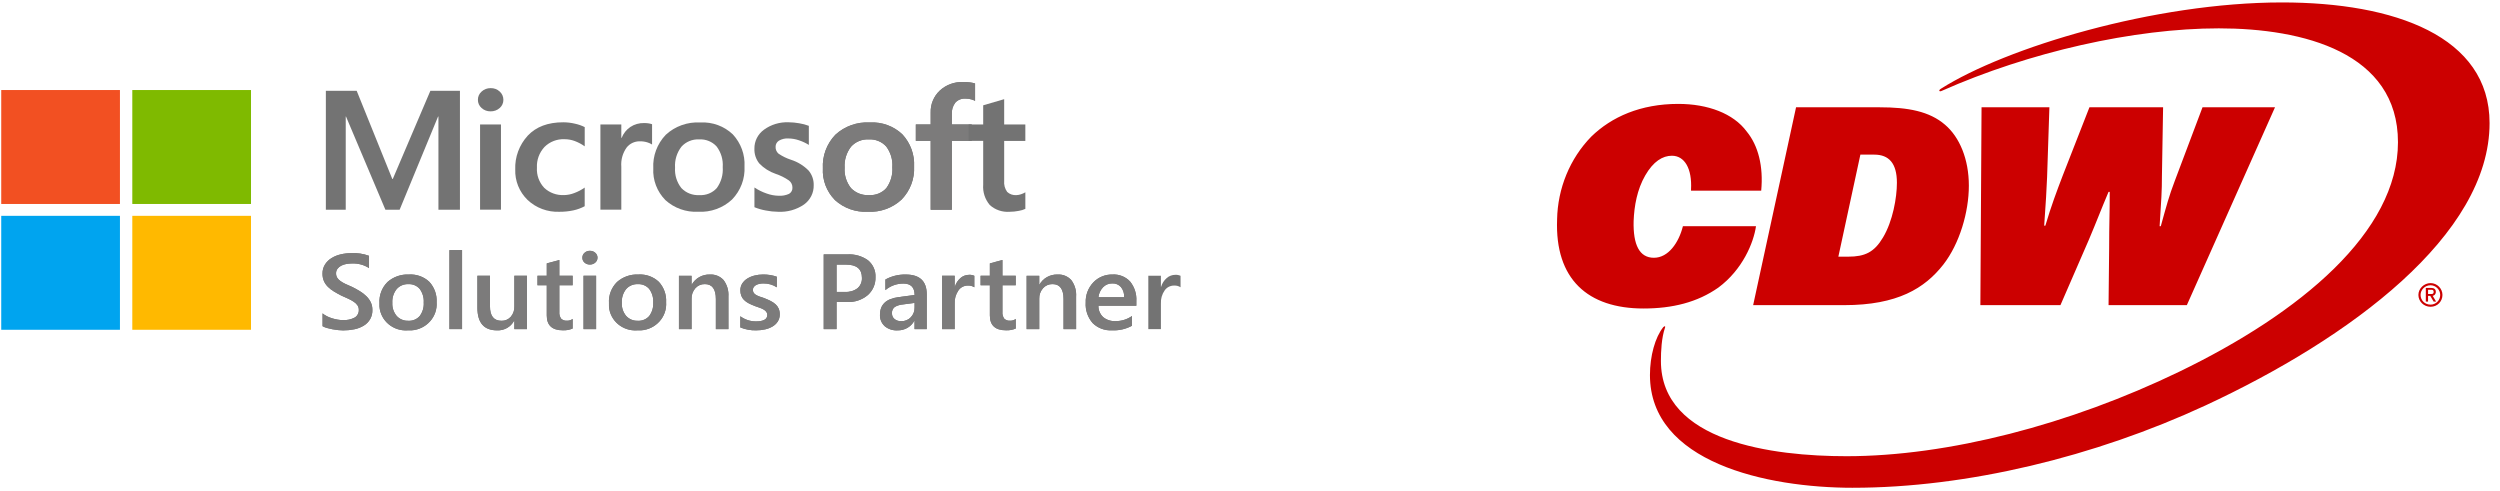 <?xml version="1.0" encoding="UTF-8"?>
<svg id="Layer_1" xmlns="http://www.w3.org/2000/svg" version="1.1" viewBox="0 0 300.815 59.046">
  <!-- Generator: Adobe Illustrator 29.1.0, SVG Export Plug-In . SVG Version: 2.1.0 Build 142)  -->
  <defs>
    <style>
      .st0 {
        fill: #f25022;
      }

      .st1 {
        fill: #ffb900;
      }

      .st2 {
        fill: #7c7b7b;
      }

      .st3 {
        fill: #c00;
      }

      .st4 {
        fill: #00a4ef;
      }

      .st5 {
        fill: #7fba00;
      }

      .st6 {
        fill: #737373;
      }
    </style>
  </defs>
  <path class="st3" d="M238.298,36.717h9.627l3.419-7.868c.976-2.306,1.395-3.46,2.371-5.766h.141c0,2.782-.071,3.73-.071,6.783l-.071,6.851h9.42l10.608-23.807h-8.722l-3.348,8.886c-.697,1.833-.976,2.915-1.673,5.426h-.141c.207-3.254.278-4.207.278-6.036l.141-8.276h-8.863l-3.21,8.207c-.698,1.833-1.396,3.662-2.094,6.036h-.141c.208-3.121.279-4.001.349-5.834l.278-8.41h-8.165l-.141,23.807h.008ZM221.202,30.883l2.65-12.277h1.674c1.745,0,2.721,1.017,2.721,3.391,0,1.764-.49,4.611-1.674,6.581-1.047,1.764-2.164,2.306-4.186,2.306h-1.188.003ZM210.948,36.717h10.956c6.421,0,9.698-2.035,11.932-4.885,1.952-2.512,3.069-6.306,3.069-9.495,0-3.19-1.117-5.835-2.861-7.324-1.886-1.627-4.465-2.103-7.884-2.103h-10.047l-5.163,23.807h-.003ZM187.36,26.406c-.278,7.191,3.697,10.715,10.396,10.715,3.489,0,6.488-.747,9.001-2.512,2.932-2.172,4.257-5.425,4.535-7.392h-8.793c-.49,1.967-1.745,3.799-3.488,3.799-1.745,0-2.513-1.558-2.443-4.408.071-1.833.419-3.799,1.395-5.495.977-1.696,2.094-2.374,3.211-2.374,1.536,0,2.442,1.559,2.301,4.07v.137h8.444c.278-2.915-.349-5.426-1.745-7.122-1.603-2.172-4.677-3.322-8.232-3.322-4.535,0-8.024,1.558-10.466,3.932-2.584,2.644-4.046,6.241-4.117,9.972M222.947,58.691c13.747,0,29.098-3.73,42.422-9.903,17.374-8.071,34.191-20.485,34.191-33.981,0-10.445-11.443-14.514-24.978-14.514-15.351,0-33.215,5.426-41.027,10.376-.349.202-.207.408.071.271,10.537-4.679,23.168-7.529,33.352-7.529s21.56,2.915,21.56,13.702c0,10.788-11.721,20.55-26.307,27.607-13.187,6.374-27.84,10.173-40.051,10.173-8.793,0-22.328-1.695-22.328-11.461,0-1.155.071-2.782.491-4.001.071-.137,0-.27-.208-.069-.976,1.219-1.603,3.459-1.603,5.765,0,10.513,14.025,13.565,24.421,13.565M292.159,35.38v-.512h.448c.187,0,.225.146.225.254,0,.109-.037.255-.225.255h-.448v.003ZM291.897,36.292h.262v-.694h.261l.411.694h.299l-.411-.694c.187-.036.374-.182.374-.477,0-.363-.261-.476-.565-.476h-.64v1.643l.008.003ZM291.257,35.489c0-.622.528-1.166,1.201-1.166.64,0,1.162.549,1.162,1.166,0,.658-.527,1.166-1.162,1.166-.677,0-1.201-.512-1.201-1.166M290.996,35.489c0,.767.64,1.425,1.466,1.425.827,0,1.429-.657,1.429-1.425,0-.767-.64-1.425-1.429-1.425-.789,0-1.466.657-1.466,1.425"/>
  <polygon class="st6" points="55.343 10.925 55.343 25.233 52.755 25.233 52.755 14.018 52.713 14.018 48.087 25.233 46.372 25.233 41.632 14.018 41.601 14.018 41.601 25.233 39.209 25.233 39.209 10.925 42.919 10.925 47.201 21.531 47.264 21.531 51.786 10.925 55.343 10.925"/>
  <path class="st6" d="M60.28,25.231h-2.516v-10.256h2.516v10.256ZM57.505,12.012c-.008-.383.158-.749.452-1.003.291-.265.677-.411,1.075-.404.41-.013.806.136,1.101.413.282.257.441.618.437.993.007.377-.157.738-.447.988-.297.266-.688.409-1.092.399-.403.01-.793-.135-1.087-.404-.285-.251-.445-.608-.44-.983"/>
  <path class="st6" d="M67.869,23.476c.424-.01.844-.094,1.237-.249.444-.163.865-.385,1.248-.658v2.246c-.429.23-.89.397-1.367.499-.552.118-1.115.174-1.678.169-1.427.056-2.814-.462-3.836-1.432-.99-.968-1.524-2.291-1.476-3.656-.058-1.497.483-2.958,1.508-4.076,1.005-1.07,2.429-1.604,4.272-1.604.483.002.963.06,1.43.174.399.087.785.223,1.149.405v2.314c-.367-.261-.767-.474-1.19-.634-.396-.148-.818-.224-1.243-.224-.9-.036-1.772.302-2.402.928-.634.684-.964,1.584-.914,2.504-.055.89.262,1.764.88,2.424.636.599,1.501.913,2.386.868"/>
  <path class="st6" d="M77.515,14.806c.181-.002.362.012.54.04.139.021.274.055.406.1v2.445c-.179-.115-.373-.204-.577-.264-.298-.09-.609-.132-.92-.125-.613-.002-1.192.275-1.564.749-.479.673-.706,1.487-.64,2.303v5.178h-2.516v-10.257h2.516v1.616h.041c.205-.528.567-.985,1.04-1.312.493-.324,1.079-.49,1.674-.474"/>
  <path class="st6" d="M81.227,20.174c-.062.881.207,1.753.759,2.455.556.586,1.354.898,2.172.848.795.05,1.568-.263,2.09-.848.53-.733.782-1.62.715-2.513.067-.893-.197-1.779-.743-2.5-.526-.575-1.294-.885-2.084-.843-.817-.043-1.608.283-2.145.883-.554.725-.825,1.618-.764,2.519M78.607,20.254c-.08-1.485.459-2.938,1.497-4.031,1.114-1.035,2.619-1.573,4.158-1.487,1.454-.08,2.875.44,3.914,1.432.978,1.056,1.485,2.447,1.408,3.866.077,1.466-.464,2.899-1.497,3.971-1.089,1.019-2.565,1.554-4.075,1.476-1.456.073-2.88-.433-3.945-1.402-1.009-1.024-1.538-2.409-1.46-3.826"/>
  <path class="st6" d="M93.325,17.67c-.017.307.11.606.343.813.465.318.977.568,1.517.743.805.258,1.531.706,2.116,1.302.41.496.626,1.116.608,1.751.026.912-.407,1.78-1.159,2.325-.913.628-2.018.937-3.135.878-.494-.005-.986-.058-1.471-.155-.468-.083-.927-.215-1.366-.394v-2.375c.457.306.952.551,1.475.728.46.167.945.257,1.435.268.432.027.864-.052,1.257-.23.274-.16.432-.458.405-.768.002-.33-.154-.641-.421-.843-.491-.338-1.027-.605-1.596-.794-.753-.258-1.431-.689-1.975-1.257-.403-.507-.608-1.136-.582-1.776-.016-.894.412-1.742,1.149-2.28.857-.623,1.909-.939,2.979-.893.422.004.843.045,1.257.119.398.063.789.166,1.164.309v2.297c-.364-.228-.755-.412-1.164-.549-.423-.149-.87-.227-1.32-.229-.391-.023-.781.07-1.117.267-.256.162-.408.441-.4.739"/>
  <path class="st6" d="M101.632,20.174c-.062.881.207,1.753.759,2.455.556.586,1.354.898,2.172.848.795.05,1.569-.263,2.091-.848.529-.733.781-1.62.715-2.513.067-.893-.197-1.779-.743-2.5-.526-.575-1.294-.885-2.084-.843-.817-.043-1.608.283-2.145.883-.554.725-.824,1.618-.764,2.519M99.012,20.254c-.081-1.485.458-2.938,1.496-4.031,1.115-1.035,2.62-1.573,4.158-1.487,1.454-.08,2.876.44,3.914,1.432.979,1.056,1.485,2.447,1.409,3.866.076,1.466-.464,2.899-1.497,3.971-1.089,1.019-2.565,1.554-4.075,1.476-1.456.073-2.88-.433-3.945-1.402-1.009-1.024-1.538-2.409-1.46-3.826"/>
  <path class="st6" d="M115.893,9.867c.271-.002.541.013.81.045.212.025.421.069.623.135v2.085c-.139-.069-.286-.126-.436-.17-.232-.069-.473-.103-.715-.099-.457-.028-.904.146-1.216.474-.313.402-.464.9-.426,1.402v1.238h2.38v1.975h-2.38v8.281h-2.55v-8.281h-1.787v-1.975h1.787v-1.427c-.034-.994.363-1.956,1.097-2.649.756-.698,1.77-1.071,2.812-1.033"/>
  <path class="st2" d="M101.632,20.174c-.062.881.207,1.753.759,2.455.556.586,1.354.898,2.172.848.795.05,1.569-.263,2.091-.848.529-.733.781-1.62.715-2.513.067-.893-.197-1.779-.743-2.5-.526-.575-1.294-.885-2.084-.843-.817-.043-1.608.283-2.145.883-.554.725-.824,1.618-.764,2.519M99.012,20.254c-.081-1.485.458-2.938,1.496-4.031,1.115-1.035,2.62-1.573,4.158-1.487,1.454-.08,2.876.44,3.914,1.432.979,1.056,1.485,2.447,1.409,3.866.076,1.466-.464,2.899-1.497,3.971-1.089,1.019-2.565,1.554-4.075,1.476-1.456.073-2.88-.433-3.945-1.402-1.009-1.024-1.538-2.409-1.46-3.826"/>
  <path class="st2" d="M115.893,9.867c.271-.002.541.013.81.045.212.025.421.069.623.135v2.085c-.139-.069-.286-.126-.436-.17-.232-.069-.473-.103-.715-.099-.457-.028-.904.146-1.216.474-.313.402-.464.9-.426,1.402v1.238h2.38v1.975h-2.38v8.281h-2.55v-8.281h-1.787v-1.975h1.787v-1.427c-.034-.994.363-1.956,1.097-2.649.756-.698,1.77-1.071,2.812-1.033"/>
  <path class="st6" d="M122.317,23.477c.18-.006.357-.04.525-.1.187-.058.367-.139.535-.24v1.996c-.253.116-.52.197-.796.24-.361.072-.728.109-1.096.11-.878.065-1.743-.23-2.386-.813-.58-.686-.866-1.565-.795-2.451v-5.267h-1.757v-1.979h1.757v-2.302l2.525-.738v3.043h2.546v1.979h-2.546v4.798c-.047.473.08.946.358,1.337.301.282.712.424,1.128.389"/>
  <path class="st6" d="M38.812,39.243v-1.536c.156.133.328.246.512.338.202.102.413.187.631.254.218.068.44.121.666.16.202.036.408.055.613.057.508.034,1.014-.075,1.46-.313.315-.199.498-.545.48-.909.005-.197-.051-.39-.159-.555-.12-.169-.272-.314-.448-.428-.214-.143-.441-.268-.676-.374-.259-.119-.537-.244-.832-.374-.318-.163-.614-.328-.889-.495-.261-.157-.501-.342-.715-.555-.2-.199-.362-.432-.477-.686-.121-.285-.18-.59-.173-.897-.01-.386.093-.768.298-1.1.198-.311.465-.574.783-.771.341-.209.715-.362,1.108-.451.414-.098.838-.147,1.264-.147.729-.042,1.46.069,2.143.321v1.473c-.607-.389-1.325-.582-2.051-.551-.231,0-.462.021-.689.063-.214.037-.422.107-.613.207-.173.09-.323.217-.44.37-.116.159-.176.351-.17.546-.005.181.04.361.131.52.098.158.227.294.382.401.193.136.398.255.613.355.242.114.522.239.84.374.327.163.634.335.925.515.276.169.532.369.763.595.215.211.392.456.523.723.132.285.198.594.193.906.037.78-.371,1.517-1.061,1.918-.345.205-.724.35-1.121.428-.44.09-.89.134-1.339.131-.157,0-.349-.011-.578-.034-.229-.023-.464-.056-.702-.101-.229-.042-.456-.095-.68-.16-.18-.049-.354-.121-.516-.213"/>
  <path class="st6" d="M49.129,34.191c-.538-.024-1.056.197-1.405.595-.369.47-.552,1.053-.516,1.643-.034.573.152,1.14.523,1.588.352.389.866.601,1.398.58.525.03,1.034-.181,1.375-.571.349-.471.518-1.044.48-1.624.038-.583-.132-1.16-.48-1.637-.338-.393-.849-.606-1.375-.577M49.054,39.751c-1.753.119-3.273-1.167-3.395-2.872-.01-.137-.01-.275-.001-.413-.057-.936.293-1.853.963-2.527.705-.629,1.641-.956,2.596-.909.907-.052,1.793.269,2.444.884.615.672.93,1.553.876,2.451.125,1.747-1.229,3.263-3.026,3.386-.151.01-.303.01-.455,0"/>
  <rect class="st6" x="54.077" y="30.096" width="1.521" height="9.504"/>
  <path class="st6" d="M63.404,39.601h-1.515v-1.016h-.026c-.388.747-1.19,1.204-2.05,1.166-1.581,0-2.371-.911-2.371-2.733v-3.836h1.515v3.686c0,1.154.464,1.731,1.391,1.731.424.01.83-.164,1.108-.476.301-.349.456-.794.434-1.249v-3.692h1.515v6.42Z"/>
  <path class="st6" d="M68.904,39.532c-.368.156-.768.23-1.169.213-1.298,0-1.947-.597-1.947-1.792v-3.631h-1.116v-1.141h1.117v-1.486l1.515-.413v1.899h1.6v1.141h-1.6v3.208c-.027.288.05.576.215.815.191.18.454.27.719.245.241.005.476-.071.667-.214l-.001,1.157Z"/>
  <path class="st6" d="M71.728,39.601h-1.515v-6.42h1.515v6.42ZM70.975,31.833c-.235.005-.463-.078-.637-.232-.173-.148-.27-.363-.264-.588-.006-.227.091-.444.264-.595.173-.158.401-.243.637-.238.241-.006.475.08.653.238.175.151.273.368.268.595.001.222-.097.434-.268.58-.176.16-.411.246-.653.241"/>
  <path class="st6" d="M76.742,34.191c-.537-.024-1.056.197-1.404.595-.369.47-.552,1.053-.516,1.643-.034.573.152,1.14.523,1.588.351.389.866.601,1.398.58.525.03,1.034-.181,1.375-.571.349-.471.518-1.044.48-1.624.038-.583-.132-1.16-.48-1.637-.339-.393-.849-.606-1.375-.577M76.67,39.751c-1.753.119-3.274-1.167-3.395-2.872-.01-.137-.01-.275-.001-.413-.057-.936.293-1.853.963-2.527.706-.629,1.64-.956,2.596-.909.906-.052,1.793.269,2.443.884.615.672.93,1.553.875,2.451.126,1.747-1.229,3.263-3.026,3.386-.152.01-.303.01-.455,0"/>
  <path class="st6" d="M87.65,39.601h-1.515v-3.617c0-1.199-.442-1.799-1.326-1.799-.438-.01-.858.173-1.142.498-.307.349-.468.798-.451,1.257v3.661h-1.522v-6.419h1.52v1.065h.025c.43-.77,1.268-1.241,2.169-1.216.634-.039,1.25.213,1.665.679.42.571.623,1.265.575,1.966l.003,3.924Z"/>
  <path class="st6" d="M89.08,39.4v-1.348c.536.404,1.196.623,1.874.621.915,0,1.372-.259,1.372-.778.004-.134-.037-.266-.118-.374-.087-.109-.194-.202-.316-.273-.149-.086-.307-.158-.471-.213-.181-.064-.383-.135-.605-.214-.254-.095-.502-.207-.742-.332-.203-.104-.389-.239-.55-.398-.144-.145-.256-.317-.329-.505-.078-.211-.115-.434-.111-.658-.006-.288.073-.572.228-.817.157-.241.367-.444.614-.596.269-.166.565-.289.875-.363.331-.082.671-.123,1.013-.122.565-.009,1.127.081,1.658.267v1.273c-.478-.312-1.044-.474-1.619-.464-.175-.002-.349.017-.519.057-.14.031-.273.085-.396.157-.102.061-.19.143-.254.241-.061.092-.093.2-.092.31-.003.123.029.245.092.352.069.103.161.191.27.253.137.081.281.148.431.201.168.061.361.126.578.197.264.102.522.218.775.345.213.106.409.24.584.398.159.145.286.319.373.513.092.221.136.457.13.695.008.3-.074.596-.234.852-.159.245-.374.451-.627.602-.279.166-.585.285-.905.354-.355.079-.717.118-1.081.116-.653.015-1.3-.105-1.901-.352"/>
  <path class="st6" d="M100.661,31.839v3.285h1.006c.546.037,1.088-.121,1.522-.445.358-.321.551-.781.522-1.254,0-1.057-.64-1.586-1.92-1.586h-1.13ZM100.661,36.34v3.261h-1.549v-8.991h2.842c.895-.055,1.782.201,2.502.721.605.507.932,1.257.888,2.031.027.812-.311,1.595-.927,2.145-.695.582-1.593.881-2.508.834l-1.248-.001"/>
  <path class="st6" d="M110.047,36.446l-1.404.188c-.348.026-.684.13-.984.304-.239.19-.363.483-.33.781-.007.256.105.501.304.667.228.182.518.275.813.26.434.012.851-.158,1.147-.468.305-.318.469-.741.453-1.176l.001-.557ZM111.511,39.601h-1.469v-1.003h-.026c-.394.731-1.183,1.179-2.031,1.154-.565.032-1.119-.152-1.544-.514-.377-.355-.581-.85-.559-1.36,0-1.211.727-1.918,2.182-2.118l1.985-.268c0-.915-.452-1.373-1.359-1.373-.793-.001-1.56.28-2.155.79v-1.276c.743-.411,1.588-.618,2.443-.601,1.69,0,2.535.798,2.535,2.395l-.002,4.175"/>
  <path class="st6" d="M117.238,34.567c-.233-.152-.511-.225-.79-.207-.451.001-.871.219-1.123.583-.324.467-.482,1.024-.451,1.586v3.073h-1.516v-6.421h1.516v1.323h.025c.119-.408.356-.775.683-1.057.283-.244.649-.379,1.028-.379.216-.012.431.03.627.119l.001,1.38Z"/>
  <path class="st6" d="M122.221,39.532c-.368.156-.768.23-1.169.213-1.298,0-1.947-.597-1.947-1.792v-3.631h-1.116v-1.141h1.115v-1.486l1.515-.413v1.899h1.6v1.141h-1.6v3.208c-.027.288.05.576.216.815.191.18.454.27.719.245.241.005.476-.071.666-.214l.002,1.157Z"/>
  <path class="st6" d="M129.485,39.601h-1.515v-3.617c0-1.199-.442-1.799-1.326-1.799-.438-.01-.858.173-1.142.498-.307.349-.468.798-.451,1.257v3.661h-1.522v-6.419h1.521v1.065h.026c.429-.77,1.268-1.241,2.168-1.216.634-.039,1.25.213,1.666.679.42.571.623,1.265.574,1.966l.002,3.924Z"/>
  <path class="st6" d="M135.266,35.758c.024-.438-.112-.87-.385-1.219-.261-.295-.646-.455-1.045-.436-.419-.007-.822.159-1.107.457-.315.33-.511.75-.559,1.198h3.095ZM136.729,36.786h-4.559c-.016.515.192,1.014.572,1.373.418.34.955.512,1.5.481.705.003,1.394-.213,1.966-.614v1.172c-.737.399-1.574.59-2.416.551-.865.047-1.709-.273-2.316-.874-.595-.684-.896-1.565-.839-2.459-.037-.901.295-1.78.925-2.442.592-.619,1.427-.962,2.296-.944.803-.046,1.584.266,2.123.846.537.669.804,1.505.751,2.352l-.001.557"/>
  <path class="st2" d="M38.812,39.243v-1.536c.156.133.328.246.512.338.202.102.413.187.631.254.218.068.44.121.666.16.202.036.408.055.613.057.508.034,1.014-.075,1.46-.313.315-.199.498-.545.48-.909.005-.197-.051-.39-.159-.555-.12-.169-.272-.314-.448-.428-.214-.143-.441-.268-.676-.374-.259-.119-.537-.244-.832-.374-.318-.163-.614-.328-.889-.495-.261-.157-.501-.342-.715-.555-.2-.199-.362-.432-.477-.686-.121-.285-.18-.59-.173-.897-.01-.386.093-.768.298-1.1.198-.311.465-.574.783-.771.341-.209.715-.362,1.108-.451.414-.098.838-.147,1.264-.147.729-.042,1.46.069,2.143.321v1.473c-.607-.389-1.325-.582-2.051-.551-.231,0-.462.021-.689.063-.214.037-.422.107-.613.207-.173.09-.323.217-.44.37-.116.159-.176.351-.17.546-.005.181.04.361.131.52.098.158.227.294.382.401.193.136.398.255.613.355.242.114.522.239.84.374.327.163.634.335.925.515.276.169.532.369.763.595.215.211.392.456.523.723.132.285.198.594.193.906.037.78-.371,1.517-1.061,1.918-.345.205-.724.35-1.121.428-.44.09-.89.134-1.339.131-.157,0-.349-.011-.578-.034-.229-.023-.464-.056-.702-.101-.229-.042-.456-.095-.68-.16-.18-.049-.354-.121-.516-.213"/>
  <path class="st2" d="M49.129,34.191c-.538-.024-1.056.197-1.405.595-.369.47-.552,1.053-.516,1.643-.034.573.152,1.14.523,1.588.352.389.866.601,1.398.58.525.03,1.034-.181,1.375-.571.349-.471.518-1.044.48-1.624.038-.583-.132-1.16-.48-1.637-.338-.393-.849-.606-1.375-.577M49.054,39.751c-1.753.119-3.273-1.167-3.395-2.872-.01-.137-.01-.275-.001-.413-.057-.936.293-1.853.963-2.527.705-.629,1.641-.956,2.596-.909.907-.052,1.793.269,2.444.884.615.672.93,1.553.876,2.451.125,1.747-1.229,3.263-3.026,3.386-.151.01-.303.01-.455,0"/>
  <rect class="st2" x="54.077" y="30.096" width="1.521" height="9.504"/>
  <path class="st2" d="M63.404,39.601h-1.515v-1.016h-.026c-.388.747-1.19,1.204-2.05,1.166-1.581,0-2.371-.911-2.371-2.733v-3.836h1.515v3.686c0,1.154.464,1.731,1.391,1.731.424.01.83-.164,1.108-.476.301-.349.456-.794.434-1.249v-3.692h1.515v6.42Z"/>
  <path class="st2" d="M68.904,39.532c-.368.156-.768.23-1.169.213-1.298,0-1.947-.597-1.947-1.792v-3.631h-1.116v-1.141h1.117v-1.486l1.515-.413v1.899h1.6v1.141h-1.6v3.208c-.027.288.05.576.215.815.191.18.454.27.719.245.241.005.476-.071.667-.214l-.001,1.157Z"/>
  <path class="st2" d="M71.728,39.601h-1.515v-6.42h1.515v6.42ZM70.975,31.833c-.235.005-.463-.078-.637-.232-.173-.148-.27-.363-.264-.588-.006-.227.091-.444.264-.595.173-.158.401-.243.637-.238.241-.006.475.08.653.238.175.151.273.368.268.595.001.222-.097.434-.268.58-.176.16-.411.246-.653.241"/>
  <path class="st2" d="M76.742,34.191c-.537-.024-1.056.197-1.404.595-.369.47-.552,1.053-.516,1.643-.034.573.152,1.14.523,1.588.351.389.866.601,1.398.58.525.03,1.034-.181,1.375-.571.349-.471.518-1.044.48-1.624.038-.583-.132-1.16-.48-1.637-.339-.393-.849-.606-1.375-.577M76.67,39.751c-1.753.119-3.274-1.167-3.395-2.872-.01-.137-.01-.275-.001-.413-.057-.936.293-1.853.963-2.527.706-.629,1.64-.956,2.596-.909.906-.052,1.793.269,2.443.884.615.672.93,1.553.875,2.451.126,1.747-1.229,3.263-3.026,3.386-.152.01-.303.01-.455,0"/>
  <path class="st2" d="M87.65,39.601h-1.515v-3.617c0-1.199-.442-1.799-1.326-1.799-.438-.01-.858.173-1.142.498-.307.349-.468.798-.451,1.257v3.661h-1.522v-6.419h1.52v1.065h.025c.43-.77,1.268-1.241,2.169-1.216.634-.039,1.25.213,1.665.679.42.571.623,1.265.575,1.966l.003,3.924Z"/>
  <path class="st2" d="M89.08,39.4v-1.348c.536.404,1.196.623,1.874.621.915,0,1.372-.259,1.372-.778.004-.134-.037-.266-.118-.374-.087-.109-.194-.202-.316-.273-.149-.086-.307-.158-.471-.213-.181-.064-.383-.135-.605-.214-.254-.095-.502-.207-.742-.332-.203-.104-.389-.239-.55-.398-.144-.145-.256-.317-.329-.505-.078-.211-.115-.434-.111-.658-.006-.288.073-.572.228-.817.157-.241.367-.444.614-.596.269-.166.565-.289.875-.363.331-.082.671-.123,1.013-.122.565-.009,1.127.081,1.658.267v1.273c-.478-.312-1.044-.474-1.619-.464-.175-.002-.349.017-.519.057-.14.031-.273.085-.396.157-.102.061-.19.143-.254.241-.061.092-.093.2-.092.31-.003.123.029.245.092.352.069.103.161.191.27.253.137.081.281.148.431.201.168.061.361.126.578.197.264.102.522.218.775.345.213.106.409.24.584.398.159.145.286.319.373.513.092.221.136.457.13.695.008.3-.074.596-.234.852-.159.245-.374.451-.627.602-.279.166-.585.285-.905.354-.355.079-.717.118-1.081.116-.653.015-1.3-.105-1.901-.352"/>
  <path class="st2" d="M100.661,31.839v3.285h1.006c.546.037,1.088-.121,1.522-.445.358-.321.551-.781.522-1.254,0-1.057-.64-1.586-1.92-1.586h-1.13ZM100.661,36.34v3.261h-1.549v-8.991h2.842c.895-.055,1.782.201,2.502.721.605.507.932,1.257.888,2.031.027.812-.311,1.595-.927,2.145-.695.582-1.593.881-2.508.834l-1.248-.001"/>
  <path class="st2" d="M110.047,36.446l-1.404.188c-.348.026-.684.13-.984.304-.239.19-.363.483-.33.781-.007.256.105.501.304.667.228.182.518.275.813.26.434.012.851-.158,1.147-.468.305-.318.469-.741.453-1.176l.001-.557ZM111.511,39.601h-1.469v-1.003h-.026c-.394.731-1.183,1.179-2.031,1.154-.565.032-1.119-.152-1.544-.514-.377-.355-.581-.85-.559-1.36,0-1.211.727-1.918,2.182-2.118l1.985-.268c0-.915-.452-1.373-1.359-1.373-.793-.001-1.56.28-2.155.79v-1.276c.743-.411,1.588-.618,2.443-.601,1.69,0,2.535.798,2.535,2.395l-.002,4.175"/>
  <path class="st2" d="M117.238,34.567c-.233-.152-.511-.225-.79-.207-.451.001-.871.219-1.123.583-.324.467-.482,1.024-.451,1.586v3.073h-1.516v-6.421h1.516v1.323h.025c.119-.408.356-.775.683-1.057.283-.244.649-.379,1.028-.379.216-.012.431.03.627.119l.001,1.38Z"/>
  <path class="st2" d="M122.221,39.532c-.368.156-.768.23-1.169.213-1.298,0-1.947-.597-1.947-1.792v-3.631h-1.116v-1.141h1.115v-1.486l1.515-.413v1.899h1.6v1.141h-1.6v3.208c-.027.288.05.576.216.815.191.18.454.27.719.245.241.005.476-.071.666-.214l.002,1.157Z"/>
  <path class="st2" d="M129.485,39.601h-1.515v-3.617c0-1.199-.442-1.799-1.326-1.799-.438-.01-.858.173-1.142.498-.307.349-.468.798-.451,1.257v3.661h-1.522v-6.419h1.521v1.065h.026c.429-.77,1.268-1.241,2.168-1.216.634-.039,1.25.213,1.666.679.42.571.623,1.265.574,1.966l.002,3.924Z"/>
  <path class="st2" d="M135.266,35.758c.024-.438-.112-.87-.385-1.219-.261-.295-.646-.455-1.045-.436-.419-.007-.822.159-1.107.457-.315.33-.511.75-.559,1.198h3.095ZM136.729,36.786h-4.559c-.016.515.192,1.014.572,1.373.418.34.955.512,1.5.481.705.003,1.394-.213,1.966-.614v1.172c-.737.399-1.574.59-2.416.551-.865.047-1.709-.273-2.316-.874-.595-.684-.896-1.565-.839-2.459-.037-.901.295-1.78.925-2.442.592-.619,1.427-.962,2.296-.944.803-.046,1.584.266,2.123.846.537.669.804,1.505.751,2.352l-.001.557"/>
  <path class="st6" d="M142.052,34.567c-.233-.152-.511-.225-.79-.207-.451.001-.871.219-1.123.583-.324.467-.482,1.024-.451,1.586v3.073h-1.516v-6.421h1.516v1.323h.025c.119-.408.356-.775.683-1.057.283-.244.649-.379,1.028-.379.216-.012.431.03.627.119l.001,1.38Z"/>
  <rect class="st0" x=".149" y="10.833" width="14.283" height="13.71"/>
  <rect class="st5" x="15.919" y="10.833" width="14.283" height="13.71"/>
  <rect class="st4" x=".149" y="25.97" width="14.283" height="13.71"/>
  <rect class="st1" x="15.919" y="25.97" width="14.283" height="13.71"/>
</svg>